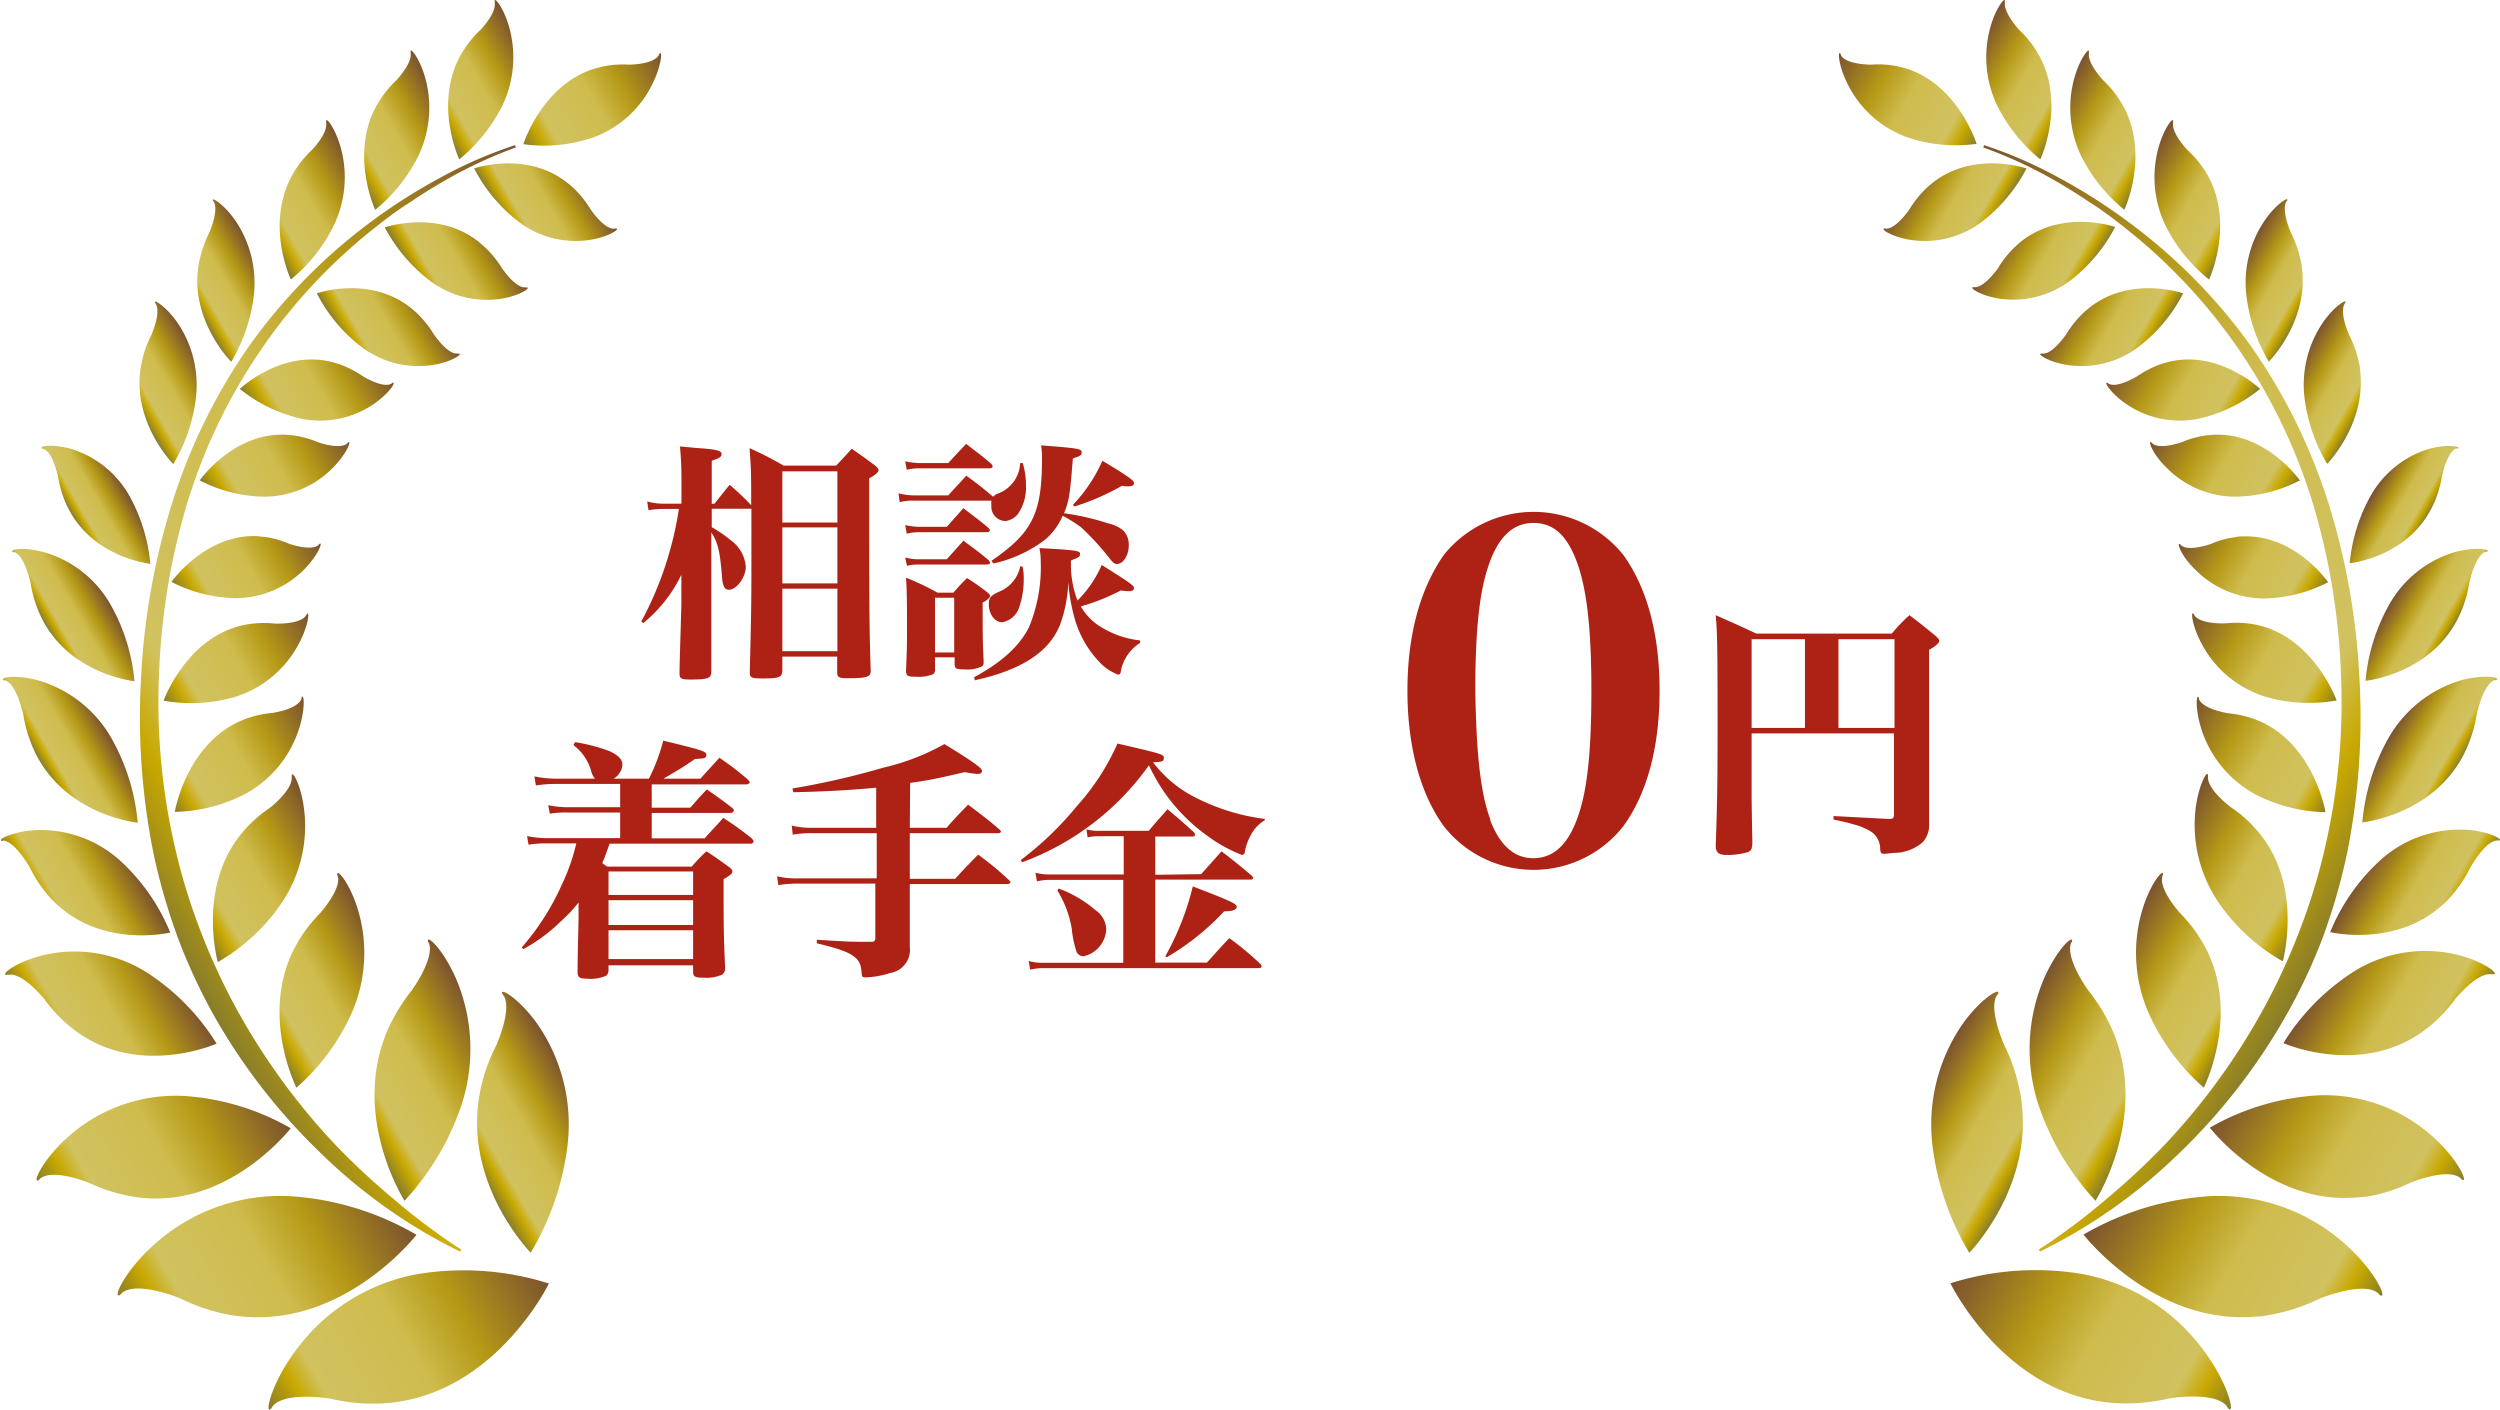 <svg xmlns="http://www.w3.org/2000/svg" xmlns:xlink="http://www.w3.org/1999/xlink" viewBox="0 0 232 130.81"><defs><style>.cls-1{fill:url(#linear-gradient);}.cls-2{fill:url(#linear-gradient-2);}.cls-3{fill:url(#linear-gradient-3);}.cls-4{fill:url(#linear-gradient-4);}.cls-5{fill:url(#linear-gradient-5);}.cls-6{fill:url(#linear-gradient-6);}.cls-7{fill:url(#linear-gradient-7);}.cls-8{fill:url(#linear-gradient-8);}.cls-9{fill:url(#linear-gradient-9);}.cls-10{fill:url(#linear-gradient-10);}.cls-11{fill:url(#linear-gradient-11);}.cls-12{fill:url(#linear-gradient-12);}.cls-13{fill:url(#linear-gradient-13);}.cls-14{fill:url(#linear-gradient-14);}.cls-15{fill:url(#linear-gradient-15);}.cls-16{fill:url(#linear-gradient-16);}.cls-17{fill:url(#linear-gradient-17);}.cls-18{fill:url(#linear-gradient-18);}.cls-19{fill:url(#linear-gradient-19);}.cls-20{fill:url(#linear-gradient-20);}.cls-21{fill:url(#linear-gradient-21);}.cls-22{fill:url(#linear-gradient-22);}.cls-23{fill:url(#linear-gradient-23);}.cls-24{fill:url(#linear-gradient-24);}.cls-25{fill:url(#linear-gradient-25);}.cls-26{fill:url(#linear-gradient-26);}.cls-27{fill:url(#linear-gradient-27);}.cls-28{fill:url(#linear-gradient-28);}.cls-29{fill:url(#linear-gradient-29);}.cls-30{fill:url(#linear-gradient-30);}.cls-31{fill:url(#linear-gradient-31);}.cls-32{fill:url(#linear-gradient-32);}.cls-33{fill:url(#linear-gradient-33);}.cls-34{fill:url(#linear-gradient-34);}.cls-35{fill:url(#linear-gradient-35);}.cls-36{fill:url(#linear-gradient-36);}.cls-37{fill:url(#linear-gradient-37);}.cls-38{fill:url(#linear-gradient-38);}.cls-39{fill:url(#linear-gradient-39);}.cls-40{fill:url(#linear-gradient-40);}.cls-41{fill:url(#linear-gradient-41);}.cls-42{fill:url(#linear-gradient-42);}.cls-43{fill:url(#linear-gradient-43);}.cls-44{fill:url(#linear-gradient-44);}.cls-45{fill:url(#linear-gradient-45);}.cls-46{fill:url(#linear-gradient-46);}.cls-47{fill:url(#linear-gradient-47);}.cls-48{fill:url(#linear-gradient-48);}.cls-49{fill:url(#linear-gradient-49);}.cls-50{fill:url(#linear-gradient-50);}.cls-51{fill:url(#linear-gradient-51);}.cls-52{fill:url(#linear-gradient-52);}.cls-53{fill:url(#linear-gradient-53);}.cls-54{fill:url(#linear-gradient-54);}.cls-55{fill:#ad2214;}</style><linearGradient id="linear-gradient" x1="13.21" y1="82.81" x2="69.18" y2="50.49" gradientUnits="userSpaceOnUse"><stop offset="0" stop-color="#887c2b"/><stop offset="0.11" stop-color="#c8a800"/><stop offset="0.19" stop-color="#d1c260"/><stop offset="0.5" stop-color="#cfbc4d"/><stop offset="0.7" stop-color="#b59916"/><stop offset="1" stop-color="#7b532f"/></linearGradient><linearGradient id="linear-gradient-2" x1="48.53" y1="13.29" x2="61.73" y2="5.67" xlink:href="#linear-gradient"/><linearGradient id="linear-gradient-3" x1="39.87" y1="9.96" x2="48.86" y2="4.76" xlink:href="#linear-gradient"/><linearGradient id="linear-gradient-4" x1="32.07" y1="14.64" x2="41.06" y2="9.44" xlink:href="#linear-gradient"/><linearGradient id="linear-gradient-5" x1="24.24" y1="21.1" x2="33.23" y2="15.91" xlink:href="#linear-gradient"/><linearGradient id="linear-gradient-6" x1="17.72" y1="27.7" x2="23.98" y2="24.09" xlink:href="#linear-gradient"/><linearGradient id="linear-gradient-7" x1="12.35" y1="37.19" x2="18.61" y2="33.57" xlink:href="#linear-gradient"/><linearGradient id="linear-gradient-8" x1="6.85" y1="48.1" x2="11.6" y2="45.35" xlink:href="#linear-gradient"/><linearGradient id="linear-gradient-9" x1="4.49" y1="58.49" x2="9.85" y2="55.4" xlink:href="#linear-gradient"/><linearGradient id="linear-gradient-10" x1="3.98" y1="71.13" x2="9.89" y2="67.72" xlink:href="#linear-gradient"/><linearGradient id="linear-gradient-11" x1="3.8" y1="84.59" x2="12.08" y2="79.8" xlink:href="#linear-gradient"/><linearGradient id="linear-gradient-12" x1="4.27" y1="96.98" x2="16.2" y2="90.1" xlink:href="#linear-gradient"/><linearGradient id="linear-gradient-13" x1="4.99" y1="112.32" x2="24.78" y2="100.89" xlink:href="#linear-gradient"/><linearGradient id="linear-gradient-14" x1="12.85" y1="123.52" x2="36.07" y2="110.12" xlink:href="#linear-gradient"/><linearGradient id="linear-gradient-15" x1="46.84" y1="20.65" x2="54.36" y2="16.31" xlink:href="#linear-gradient"/><linearGradient id="linear-gradient-16" x1="38.61" y1="26.12" x2="46.13" y2="21.78" xlink:href="#linear-gradient"/><linearGradient id="linear-gradient-17" x1="32.29" y1="32.26" x2="39.81" y2="27.92" xlink:href="#linear-gradient"/><linearGradient id="linear-gradient-18" x1="24.07" y1="39.21" x2="35" y2="32.9" xlink:href="#linear-gradient"/><linearGradient id="linear-gradient-19" x1="19.67" y1="46.56" x2="31.61" y2="39.66" xlink:href="#linear-gradient"/><linearGradient id="linear-gradient-20" x1="17.05" y1="56.01" x2="28.99" y2="49.11" xlink:href="#linear-gradient"/><linearGradient id="linear-gradient-21" x1="15.29" y1="65.24" x2="28.84" y2="57.42" xlink:href="#linear-gradient"/><linearGradient id="linear-gradient-22" x1="15.57" y1="74.3" x2="29.14" y2="66.46" xlink:href="#linear-gradient"/><linearGradient id="linear-gradient-23" x1="17.28" y1="84.21" x2="30.08" y2="76.82" xlink:href="#linear-gradient"/><linearGradient id="linear-gradient-24" x1="23.65" y1="94.3" x2="35.38" y2="87.53" xlink:href="#linear-gradient"/><linearGradient id="linear-gradient-25" x1="32.56" y1="102.82" x2="45.16" y2="95.55" xlink:href="#linear-gradient"/><linearGradient id="linear-gradient-26" x1="25.34" y1="131.4" x2="49.89" y2="117.23" xlink:href="#linear-gradient"/><linearGradient id="linear-gradient-27" x1="43.29" y1="106.83" x2="53.38" y2="101.01" xlink:href="#linear-gradient"/><linearGradient id="linear-gradient-28" x1="6038.33" y1="82.81" x2="6094.3" y2="50.49" gradientTransform="matrix(-1, 0, 0, 1, 6257.12, 0)" xlink:href="#linear-gradient"/><linearGradient id="linear-gradient-29" x1="6073.65" y1="13.29" x2="6086.85" y2="5.67" gradientTransform="matrix(-1, 0, 0, 1, 6257.12, 0)" xlink:href="#linear-gradient"/><linearGradient id="linear-gradient-30" x1="6064.99" y1="9.96" x2="6073.98" y2="4.76" gradientTransform="matrix(-1, 0, 0, 1, 6257.12, 0)" xlink:href="#linear-gradient"/><linearGradient id="linear-gradient-31" x1="6057.19" y1="14.63" x2="6066.18" y2="9.44" gradientTransform="matrix(-1, 0, 0, 1, 6257.12, 0)" xlink:href="#linear-gradient"/><linearGradient id="linear-gradient-32" x1="6049.36" y1="21.1" x2="6058.35" y2="15.91" gradientTransform="matrix(-1, 0, 0, 1, 6257.12, 0)" xlink:href="#linear-gradient"/><linearGradient id="linear-gradient-33" x1="6042.84" y1="27.7" x2="6049.1" y2="24.09" gradientTransform="matrix(-1, 0, 0, 1, 6257.12, 0)" xlink:href="#linear-gradient"/><linearGradient id="linear-gradient-34" x1="6037.47" y1="37.19" x2="6043.73" y2="33.57" gradientTransform="matrix(-1, 0, 0, 1, 6257.12, 0)" xlink:href="#linear-gradient"/><linearGradient id="linear-gradient-35" x1="6031.97" y1="48.1" x2="6036.73" y2="45.35" gradientTransform="matrix(-1, 0, 0, 1, 6257.12, 0)" xlink:href="#linear-gradient"/><linearGradient id="linear-gradient-36" x1="6029.61" y1="58.49" x2="6034.97" y2="55.4" gradientTransform="matrix(-1, 0, 0, 1, 6257.12, 0)" xlink:href="#linear-gradient"/><linearGradient id="linear-gradient-37" x1="6029.1" y1="71.14" x2="6035.01" y2="67.72" gradientTransform="matrix(-1, 0, 0, 1, 6257.12, 0)" xlink:href="#linear-gradient"/><linearGradient id="linear-gradient-38" x1="6028.92" y1="84.59" x2="6037.2" y2="79.8" gradientTransform="matrix(-1, 0, 0, 1, 6257.12, 0)" xlink:href="#linear-gradient"/><linearGradient id="linear-gradient-39" x1="6029.39" y1="96.98" x2="6041.32" y2="90.1" gradientTransform="matrix(-1, 0, 0, 1, 6257.12, 0)" xlink:href="#linear-gradient"/><linearGradient id="linear-gradient-40" x1="6030.11" y1="112.32" x2="6049.9" y2="100.89" gradientTransform="matrix(-1, 0, 0, 1, 6257.12, 0)" xlink:href="#linear-gradient"/><linearGradient id="linear-gradient-41" x1="6037.97" y1="123.52" x2="6061.19" y2="110.12" gradientTransform="matrix(-1, 0, 0, 1, 6257.12, 0)" xlink:href="#linear-gradient"/><linearGradient id="linear-gradient-42" x1="6071.96" y1="20.65" x2="6079.48" y2="16.31" gradientTransform="matrix(-1, 0, 0, 1, 6257.12, 0)" xlink:href="#linear-gradient"/><linearGradient id="linear-gradient-43" x1="6063.73" y1="26.12" x2="6071.25" y2="21.78" gradientTransform="matrix(-1, 0, 0, 1, 6257.12, 0)" xlink:href="#linear-gradient"/><linearGradient id="linear-gradient-44" x1="6057.41" y1="32.26" x2="6064.94" y2="27.92" gradientTransform="matrix(-1, 0, 0, 1, 6257.12, 0)" xlink:href="#linear-gradient"/><linearGradient id="linear-gradient-45" x1="6049.19" y1="39.21" x2="6060.12" y2="32.9" gradientTransform="matrix(-1, 0, 0, 1, 6257.12, 0)" xlink:href="#linear-gradient"/><linearGradient id="linear-gradient-46" x1="6044.79" y1="46.56" x2="6056.73" y2="39.66" gradientTransform="matrix(-1, 0, 0, 1, 6257.12, 0)" xlink:href="#linear-gradient"/><linearGradient id="linear-gradient-47" x1="6042.17" y1="56.01" x2="6054.11" y2="49.11" gradientTransform="matrix(-1, 0, 0, 1, 6257.12, 0)" xlink:href="#linear-gradient"/><linearGradient id="linear-gradient-48" x1="6040.41" y1="65.24" x2="6053.96" y2="57.42" gradientTransform="matrix(-1, 0, 0, 1, 6257.12, 0)" xlink:href="#linear-gradient"/><linearGradient id="linear-gradient-49" x1="6040.69" y1="74.3" x2="6054.26" y2="66.46" gradientTransform="matrix(-1, 0, 0, 1, 6257.12, 0)" xlink:href="#linear-gradient"/><linearGradient id="linear-gradient-50" x1="6042.4" y1="84.21" x2="6055.2" y2="76.82" gradientTransform="matrix(-1, 0, 0, 1, 6257.12, 0)" xlink:href="#linear-gradient"/><linearGradient id="linear-gradient-51" x1="6048.77" y1="94.3" x2="6060.5" y2="87.53" gradientTransform="matrix(-1, 0, 0, 1, 6257.12, 0)" xlink:href="#linear-gradient"/><linearGradient id="linear-gradient-52" x1="6057.68" y1="102.82" x2="6070.28" y2="95.55" gradientTransform="matrix(-1, 0, 0, 1, 6257.12, 0)" xlink:href="#linear-gradient"/><linearGradient id="linear-gradient-53" x1="6050.45" y1="131.41" x2="6075.01" y2="117.23" gradientTransform="matrix(-1, 0, 0, 1, 6257.12, 0)" xlink:href="#linear-gradient"/><linearGradient id="linear-gradient-54" x1="6068.41" y1="106.83" x2="6078.5" y2="101.01" gradientTransform="matrix(-1, 0, 0, 1, 6257.12, 0)" xlink:href="#linear-gradient"/></defs><title>law-office-reason-2-sm</title><g id="レイヤー_2" data-name="レイヤー 2"><g id="スマホ"><path class="cls-1" d="M23.12,32.11A53.26,53.26,0,0,0,16,46.6a64.84,64.84,0,0,0-2.9,16.13,63.92,63.92,0,0,0,1.14,16.44,56,56,0,0,0,2.29,7.92A52.74,52.74,0,0,0,20,94.5a55.78,55.78,0,0,0,9.91,12.65,50,50,0,0,0,12.79,9l.09-.21c-.69-.42-1.36-.88-2-1.35q-2.17-1.53-4.19-3.26A66.28,66.28,0,0,1,30.9,106a61.59,61.59,0,0,1-9.1-12.65,59.71,59.71,0,0,1-3.26-7.14,55.92,55.92,0,0,1-2.3-7.56,59.51,59.51,0,0,1-1.49-15.82,63.39,63.39,0,0,1,2.51-15.76A52.12,52.12,0,0,1,24,32.78,51,51,0,0,1,34.54,21.33c1-.8,2-1.57,3.09-2.29l.13-.08.8-.53c.78-.51,1.56-1,2.37-1.47a41.88,41.88,0,0,1,6.94-3.28l-.07-.21a41.06,41.06,0,0,0-7.07,3.09,52.35,52.35,0,0,0-6.57,4.22A51.64,51.64,0,0,0,23.12,32.11Z"/><path class="cls-2" d="M61.19,5a.75.75,0,0,1-.06.13C60.6,6,58.38,6,58.38,6a9.46,9.46,0,0,0-2.49.18l-.75.2c-4.86,1.52-6.57,7-6.57,7a14,14,0,0,0,6.49-.63A9.85,9.85,0,0,0,60.54,7.8C61.44,6,61.48,4.56,61.19,5Z"/><path class="cls-3" d="M46.65,9.73a10.38,10.38,0,0,0,.59-7.25C46.7.62,45.83-.37,45.91.13c0,0,0,.13,0,.19.1,1-1.34,2.47-1.34,2.47a9.6,9.6,0,0,0-1.56,1.89c-.14.22-.27.45-.39.67-2.32,4.5,0,9.44,0,9.44A15.08,15.08,0,0,0,46.65,9.73Z"/><path class="cls-4" d="M38.85,14.41a10.33,10.33,0,0,0,.59-7.25C38.91,5.3,38,4.3,38.11,4.81c0,0,0,.12,0,.18.11.94-1.34,2.47-1.34,2.47a9.94,9.94,0,0,0-1.56,1.9c-.14.22-.27.44-.39.67-2.31,4.5,0,9.44,0,9.44A15,15,0,0,0,38.85,14.41Zm-1.07-5h0v0Z"/><path class="cls-5" d="M31,20.87a10.31,10.31,0,0,0,.6-7.24c-.54-1.87-1.41-2.86-1.33-2.35,0,.05,0,.12,0,.17.12,1-1.34,2.48-1.34,2.48a10.21,10.21,0,0,0-1.56,1.89,6.52,6.52,0,0,0-.38.68c-2.33,4.5,0,9.44,0,9.44A14.84,14.84,0,0,0,31,20.87Z"/><path class="cls-6" d="M21.46,33.58a15.72,15.72,0,0,0,2.1-6.21,10.28,10.28,0,0,0-1.79-7c-1.11-1.55-2.26-2.16-2-1.72l.08.1c.46.83-.44,2.87-.44,2.87A10.3,10.3,0,0,0,18.55,24c-.06.26-.11.52-.15.77C17.68,29.8,21.46,33.58,21.46,33.58Z"/><path class="cls-7" d="M16.08,43.07a15.73,15.73,0,0,0,2.11-6.22,10.28,10.28,0,0,0-1.79-7c-1.11-1.55-2.26-2.16-2-1.72a.36.36,0,0,1,.07.1c.48.82-.43,2.87-.43,2.87a10,10,0,0,0-.85,2.35c-.06.26-.11.52-.15.77C12.31,39.28,16.08,43.07,16.08,43.07Z"/><path class="cls-8" d="M4.07,41.66c.85.35,1.31,2.55,1.31,2.55a11.06,11.06,0,0,0,.69,2.41c.11.24.22.48.34.7,2.37,4.48,7.54,5,7.54,5A16,16,0,0,0,12,46a9.33,9.33,0,0,0-5.47-4.36c-1.77-.49-3-.22-2.59,0Z"/><path class="cls-9" d="M1.37,51.25c.95.39,1.47,2.86,1.47,2.86a11.84,11.84,0,0,0,.78,2.71c.12.28.24.54.38.8,2.66,5,8.48,5.6,8.48,5.6a17.66,17.66,0,0,0-2.19-7.06,10.38,10.38,0,0,0-6.16-4.9c-2-.56-3.41-.26-2.9,0A.7.7,0,0,1,1.37,51.25Z"/><path class="cls-10" d="M.53,63.15c1.05.44,1.63,3.15,1.63,3.15a12.93,12.93,0,0,0,.86,3c.13.3.26.59.41.87,2.94,5.55,9.35,6.18,9.35,6.18a19.41,19.41,0,0,0-2.41-7.79,11.53,11.53,0,0,0-6.79-5.41c-2.2-.61-3.76-.27-3.2,0Z"/><path class="cls-11" d="M2.77,80.51a12.75,12.75,0,0,0,1.68,2.56,8.63,8.63,0,0,0,.65.69c4.42,4.3,10.7,2.78,10.7,2.78a18.66,18.66,0,0,0-4.57-6.6,11,11,0,0,0-8-2.9c-2.26.14-3.65,1-3,1L.3,78C1.42,78.1,2.77,80.51,2.77,80.51Z"/><path class="cls-12" d="M4.1,92.7a14.24,14.24,0,0,0,2.4,2.57c.29.23.58.45.87.65,5.84,4,12.73.93,12.73.93a20.94,20.94,0,0,0-6.44-6.58,12.52,12.52,0,0,0-9.72-1.61c-2.56.63-4,1.88-3.29,1.8l.18,0C2.12,90.24,4.1,92.7,4.1,92.7Z"/><path class="cls-13" d="M13.34,111.17c8.09.72,13.64-6.47,13.64-6.47a22.79,22.79,0,0,0-10-3,15,15,0,0,0-10.88,4c-2.33,2.16-3.16,4.28-2.48,3.79,0,0,.1-.1.15-.15,1.25-.93,4.57.46,4.57.46A15,15,0,0,0,12.1,111,10.85,10.85,0,0,0,13.34,111.17Z"/><path class="cls-14" d="M38.65,114.59A26.6,26.6,0,0,0,26.85,111a17.51,17.51,0,0,0-12.76,4.69c-2.72,2.52-3.7,5-2.91,4.45.05-.07.13-.13.19-.2,1.48-1.07,5.36.55,5.36.55A17.54,17.54,0,0,0,21.19,122c.49.09,1,.15,1.45.19C32.14,123,38.65,114.59,38.65,114.59Z"/><path class="cls-15" d="M56.93,21.22c-.91,0-2.11-1.77-2.11-1.77a9.93,9.93,0,0,0-1.53-1.93c-.19-.18-.38-.35-.57-.5C48.88,13.92,44,15.63,44,15.63a14.8,14.8,0,0,0,4.12,4.94,8.75,8.75,0,0,0,6.64,1.69c1.81-.29,2.87-1.07,2.39-1.06A1,1,0,0,1,56.93,21.22Z"/><path class="cls-16" d="M46.48,27.73c1.81-.29,2.86-1.07,2.38-1.06a1,1,0,0,1-.18,0c-.89,0-2.09-1.77-2.09-1.77A9.93,9.93,0,0,0,45.06,23l-.57-.51c-3.85-3.1-8.78-1.39-8.78-1.39A15,15,0,0,0,39.83,26,8.78,8.78,0,0,0,46.48,27.73Z"/><path class="cls-17" d="M33.52,32.17a8.74,8.74,0,0,0,6.65,1.7c1.8-.29,2.86-1.07,2.38-1.06a1.24,1.24,0,0,1-.18,0c-.9,0-2.1-1.77-2.1-1.77a9.93,9.93,0,0,0-1.53-1.93c-.19-.18-.38-.34-.57-.5-3.84-3.11-8.77-1.39-8.77-1.39A14.64,14.64,0,0,0,33.52,32.17Z"/><path class="cls-18" d="M36.4,35.54a.39.39,0,0,1-.1.08c-.82.42-2.64-.71-2.64-.71a9.62,9.62,0,0,0-2.13-1.1l-.71-.21c-4.7-1.2-8.56,2.49-8.56,2.49a13.87,13.87,0,0,0,5.64,2.75,8.77,8.77,0,0,0,6.73-1.31C36.17,36.49,36.84,35.33,36.4,35.54Z"/><path class="cls-19" d="M30.91,43.39c1.32-1.34,1.76-2.63,1.38-2.32l-.09.1c-.72.58-2.72-.14-2.72-.14a9,9,0,0,0-2.29-.63l-.74-.06c-4.82-.18-7.92,4.24-7.92,4.24a13.33,13.33,0,0,0,6,1.51A8.91,8.91,0,0,0,30.91,43.39Z"/><path class="cls-20" d="M15.91,54a13.49,13.49,0,0,0,6,1.51,9,9,0,0,0,6.35-2.7c1.32-1.35,1.75-2.63,1.36-2.32l-.08.1c-.72.58-2.72-.13-2.72-.13a8.52,8.52,0,0,0-2.29-.64c-.25,0-.5-.06-.74-.07C19,49.6,15.91,54,15.91,54Z"/><path class="cls-21" d="M21.85,64.66a10.05,10.05,0,0,0,5.82-4.81c1-1.81,1.09-3.28.77-2.83a.67.67,0,0,1-.06.12c-.58.83-2.86.73-2.86.73a9.31,9.31,0,0,0-2.55.07,6.93,6.93,0,0,0-.79.17c-5,1.34-7,6.91-7,6.91A14.46,14.46,0,0,0,21.85,64.66Z"/><path class="cls-22" d="M27.72,67.73c.66-2,.49-3.48.26-3l0,.13c-.43,1-2.72,1.3-2.72,1.3a9.92,9.92,0,0,0-2.52.57c-.26.11-.51.21-.75.33-4.78,2.34-5.77,8.28-5.77,8.28a14.71,14.71,0,0,0,6.59-1.69A10.55,10.55,0,0,0,27.72,67.73Z"/><path class="cls-23" d="M26.05,83.92a12.76,12.76,0,0,0,2.18-8.73c-.28-2.4-1.16-3.82-1.16-3.17a.76.76,0,0,1,0,.16C27.11,73.38,25,75,25,75a12.07,12.07,0,0,0-2.29,2c-.21.24-.41.48-.6.73-3.74,5-1.9,11.55-1.9,11.55A17.89,17.89,0,0,0,26.05,83.92Z"/><path class="cls-24" d="M32.64,94a13.9,13.9,0,0,0,.53-9.73c-.78-2.47-2-3.76-1.86-3.08,0,0,0,.11.06.16.26,1.27-1.71,3.44-1.71,3.44a13.45,13.45,0,0,0-2,2.6c-.17.3-.34.61-.49.91-2.95,6.12.34,12.64.34,12.64A20.18,20.18,0,0,0,32.64,94Z"/><path class="cls-25" d="M42.85,102.47a16.69,16.69,0,0,0-.53-11.65c-1.23-2.82-2.82-4.2-2.59-3.41,0,0,.06.12.1.18.45,1.47-1.62,4.32-1.62,4.32a16.77,16.77,0,0,0-2.1,3.37c-.17.38-.34.77-.47,1.15-2.78,7.68,1.9,15,1.9,15A24.55,24.55,0,0,0,42.85,102.47Z"/><path class="cls-26" d="M38.72,118.24a18,18,0,0,0-11.54,7.45c-2.17,3.07-2.63,5.73-2,5l.14-.22c1.23-1.38,5.35-.67,5.35-.67a17.11,17.11,0,0,0,4.66.44,13.47,13.47,0,0,0,1.45-.13c9.46-1.31,14.16-11,14.16-11A26.27,26.27,0,0,0,38.72,118.24Z"/><path class="cls-27" d="M46.64,92.27a1.09,1.09,0,0,1,.13.17c.74,1.33-.72,4.58-.72,4.58a16.33,16.33,0,0,0-1.39,3.76c-.09.42-.17.83-.23,1.23-1.2,8.13,4.82,14.24,4.82,14.24a25.3,25.3,0,0,0,3.42-10A16.37,16.37,0,0,0,49.85,95C48.09,92.54,46.25,91.56,46.64,92.27Z"/><path class="cls-28" d="M208.88,32.11a53.26,53.26,0,0,1,7.17,14.49,64.37,64.37,0,0,1,2.89,16.13,63.47,63.47,0,0,1-1.13,16.44,56,56,0,0,1-2.29,7.92A52.74,52.74,0,0,1,212,94.5a56.06,56.06,0,0,1-9.91,12.65,50,50,0,0,1-12.79,9l-.09-.21c.69-.42,1.36-.88,2-1.35q2.17-1.53,4.19-3.26A66.28,66.28,0,0,0,201.1,106a61.22,61.22,0,0,0,9.1-12.65,59.71,59.71,0,0,0,3.26-7.14,54.52,54.52,0,0,0,2.3-7.56,59.51,59.51,0,0,0,1.49-15.82,63.39,63.39,0,0,0-2.51-15.76A52.38,52.38,0,0,0,208,32.78a51.22,51.22,0,0,0-10.57-11.45c-1-.8-2-1.57-3.08-2.29l-.14-.08-.8-.53c-.78-.51-1.56-1-2.36-1.47a42.36,42.36,0,0,0-7-3.28l.07-.21a41.06,41.06,0,0,1,7.07,3.09,52.35,52.35,0,0,1,6.57,4.22A51.42,51.42,0,0,1,208.88,32.11Z"/><path class="cls-29" d="M171.46,7.8a9.89,9.89,0,0,0,5.48,4.92,14,14,0,0,0,6.49.63s-1.71-5.5-6.57-7l-.75-.2A9.46,9.46,0,0,0,173.62,6s-2.22,0-2.75-.82L170.81,5C170.53,4.56,170.56,6,171.46,7.8Z"/><path class="cls-30" d="M189.34,14.79s2.32-4.94,0-9.44c-.12-.22-.25-.45-.39-.67a9.6,9.6,0,0,0-1.56-1.89S186,1.28,186.05.32c0-.06,0-.14,0-.19.08-.5-.8.49-1.33,2.35a10.38,10.38,0,0,0,.59,7.25A15.08,15.08,0,0,0,189.34,14.79Z"/><path class="cls-31" d="M197.14,19.47s2.31-4.94,0-9.44c-.12-.23-.25-.45-.39-.67a9.94,9.94,0,0,0-1.56-1.9S193.74,5.93,193.85,5c0-.06,0-.14,0-.18.09-.51-.79.49-1.33,2.35a10.33,10.33,0,0,0,.59,7.25A15,15,0,0,0,197.14,19.47Zm-2.92-10v0h0Z"/><path class="cls-32" d="M205,25.94s2.32-4.94,0-9.44c-.12-.23-.25-.46-.39-.68A10.21,10.21,0,0,0,203,13.93s-1.46-1.53-1.34-2.48c0,0,0-.12,0-.17.08-.51-.79.48-1.33,2.35a10.31,10.31,0,0,0,.6,7.24A14.84,14.84,0,0,0,205,25.94Z"/><path class="cls-33" d="M213.6,24.72c0-.25-.09-.51-.15-.77a10.3,10.3,0,0,0-.85-2.35s-.9-2-.44-2.87l.08-.1c.25-.44-.9.17-2,1.72a10.23,10.23,0,0,0-1.78,7,15.52,15.52,0,0,0,2.09,6.21S214.32,29.8,213.6,24.72Z"/><path class="cls-34" d="M219,34.2c0-.25-.09-.51-.14-.77a10.52,10.52,0,0,0-.86-2.35s-.91-2-.43-2.87a.36.36,0,0,1,.07-.1c.25-.44-.9.17-2,1.72a10.23,10.23,0,0,0-1.79,7,15.73,15.73,0,0,0,2.11,6.22S219.69,39.28,219,34.2Z"/><path class="cls-35" d="M228.06,41.64c.44-.19-.82-.46-2.59,0A9.33,9.33,0,0,0,220,46a16,16,0,0,0-1.95,6.27s5.17-.5,7.54-5c.12-.22.23-.46.34-.7a10.53,10.53,0,0,0,.69-2.41s.46-2.2,1.31-2.55Z"/><path class="cls-36" d="M230.77,51.22c.51-.22-.91-.52-2.9,0a10.38,10.38,0,0,0-6.16,4.9,17.66,17.66,0,0,0-2.19,7.06s5.81-.57,8.48-5.6a7.33,7.33,0,0,0,.38-.8,11.36,11.36,0,0,0,.77-2.71s.53-2.47,1.48-2.86A.7.7,0,0,1,230.77,51.22Z"/><path class="cls-37" d="M231.62,63.12c.56-.24-1-.58-3.2,0a11.53,11.53,0,0,0-6.79,5.41,19.41,19.41,0,0,0-2.41,7.79s6.41-.63,9.35-6.18c.15-.28.28-.57.41-.87a12.46,12.46,0,0,0,.86-3s.58-2.71,1.63-3.15A.66.66,0,0,1,231.62,63.12Z"/><path class="cls-38" d="M231.7,78l.16,0c.6,0-.79-.88-3.05-1a11,11,0,0,0-8,2.9,18.66,18.66,0,0,0-4.57,6.6s6.28,1.52,10.7-2.78c.22-.21.43-.44.65-.69a12.75,12.75,0,0,0,1.68-2.56S230.58,78.1,231.7,78Z"/><path class="cls-39" d="M231.17,90.41l.18,0c.69.08-.73-1.17-3.29-1.8a12.52,12.52,0,0,0-9.72,1.61,20.94,20.94,0,0,0-6.44,6.58s6.89,3.06,12.73-.93c.29-.2.58-.42.87-.65a14.24,14.24,0,0,0,2.4-2.57S229.88,90.24,231.17,90.41Z"/><path class="cls-40" d="M219.9,111a15.12,15.12,0,0,0,3.81-1.25s3.32-1.39,4.57-.46l.15.15c.67.49-.15-1.63-2.48-3.79a15,15,0,0,0-10.88-4,22.79,22.79,0,0,0-10,3s5.55,7.19,13.64,6.47A10.85,10.85,0,0,0,219.9,111Z"/><path class="cls-41" d="M209.36,122.18c.47,0,1-.1,1.45-.19a17.73,17.73,0,0,0,4.47-1.48s3.87-1.62,5.35-.55c.06.07.14.13.19.2.79.56-.19-1.93-2.91-4.45A17.51,17.51,0,0,0,205.15,111a26.6,26.6,0,0,0-11.8,3.57S199.86,123,209.36,122.18Z"/><path class="cls-42" d="M174.91,21.2c-.49,0,.57.77,2.38,1.06a8.75,8.75,0,0,0,6.64-1.69,14.81,14.81,0,0,0,4.13-4.94s-4.94-1.71-8.78,1.39c-.19.15-.38.32-.57.5a9.93,9.93,0,0,0-1.53,1.93s-1.2,1.75-2.11,1.77A.78.78,0,0,1,174.91,21.2Z"/><path class="cls-43" d="M192.17,26a15,15,0,0,0,4.12-4.94s-4.93-1.71-8.78,1.39q-.28.24-.57.51a9.53,9.53,0,0,0-1.52,1.92s-1.21,1.74-2.11,1.77a1,1,0,0,1-.17,0c-.48,0,.57.77,2.38,1.06A8.79,8.79,0,0,0,192.17,26Z"/><path class="cls-44" d="M198.48,32.17a8.72,8.72,0,0,1-6.64,1.7c-1.82-.29-2.87-1.07-2.39-1.06a1.1,1.1,0,0,0,.18,0c.9,0,2.1-1.77,2.1-1.77a9.93,9.93,0,0,1,1.53-1.93c.19-.18.38-.34.57-.5,3.84-3.11,8.77-1.39,8.77-1.39A14.64,14.64,0,0,1,198.48,32.17Z"/><path class="cls-45" d="M197.37,37.53a8.77,8.77,0,0,0,6.73,1.31,13.87,13.87,0,0,0,5.64-2.75s-3.86-3.69-8.56-2.49l-.71.21a9.85,9.85,0,0,0-2.13,1.1s-1.82,1.13-2.64.71l-.1-.08C195.16,35.33,195.83,36.49,197.37,37.53Z"/><path class="cls-46" d="M207.43,46.09a13.33,13.33,0,0,0,6-1.51s-3.1-4.42-7.92-4.24l-.74.06a9,9,0,0,0-2.29.63s-2,.72-2.72.14l-.09-.1c-.38-.31,0,1,1.38,2.32A8.91,8.91,0,0,0,207.43,46.09Z"/><path class="cls-47" d="M208.17,49.78c-.24,0-.49,0-.74.07a8.52,8.52,0,0,0-2.29.64s-2,.71-2.72.13l-.09-.1c-.38-.31,0,1,1.37,2.32a9,9,0,0,0,6.35,2.7,13.49,13.49,0,0,0,6-1.51S213,49.6,208.17,49.78Z"/><path class="cls-48" d="M216.84,65s-2-5.57-7-6.91a6.33,6.33,0,0,0-.78-.17,9.31,9.31,0,0,0-2.55-.07s-2.27.1-2.86-.73a.67.67,0,0,1-.06-.12c-.31-.45-.22,1,.77,2.83a10.05,10.05,0,0,0,5.82,4.81A14.45,14.45,0,0,0,216.84,65Z"/><path class="cls-49" d="M209.23,73.68a14.7,14.7,0,0,0,6.58,1.69s-1-5.94-5.76-8.28c-.24-.12-.49-.22-.75-.33a9.92,9.92,0,0,0-2.52-.57s-2.29-.35-2.72-1.3l0-.13c-.23-.51-.4,1,.26,3A10.55,10.55,0,0,0,209.23,73.68Z"/><path class="cls-50" d="M211.84,89.21s1.84-6.57-1.9-11.55a8.14,8.14,0,0,0-.61-.73,11.41,11.41,0,0,0-2.28-2s-2.16-1.59-2.15-2.79a.76.76,0,0,1,0-.16c0-.65-.88.77-1.16,3.17A12.82,12.82,0,0,0,206,83.92,17.89,17.89,0,0,0,211.84,89.21Z"/><path class="cls-51" d="M204.51,100.94s3.29-6.52.34-12.64c-.15-.3-.32-.61-.49-.91a13.52,13.52,0,0,0-2-2.6s-2-2.17-1.7-3.44c0,0,0-.12.06-.16.13-.68-1.08.61-1.86,3.08a13.9,13.9,0,0,0,.53,9.73A20.18,20.18,0,0,0,204.51,100.94Z"/><path class="cls-52" d="M194.46,111.43s4.68-7.32,1.9-15c-.13-.38-.3-.77-.47-1.15a16.77,16.77,0,0,0-2.1-3.37s-2.07-2.85-1.62-4.32c0-.06.06-.13.1-.18.23-.79-1.36.59-2.59,3.41a16.69,16.69,0,0,0-.53,11.65A24.55,24.55,0,0,0,194.46,111.43Z"/><path class="cls-53" d="M181,119.09s4.69,9.7,14.15,11a13.7,13.7,0,0,0,1.45.13,17.11,17.11,0,0,0,4.66-.44s4.12-.71,5.35.67l.14.22c.66.74.2-1.92-2-5a18.09,18.09,0,0,0-11.56-7.45A26.19,26.19,0,0,0,181,119.09Z"/><path class="cls-54" d="M182.15,95a16.43,16.43,0,0,0-2.82,11.26,25.3,25.3,0,0,0,3.42,10s6-6.11,4.82-14.24c-.06-.4-.13-.81-.23-1.23A16.33,16.33,0,0,0,186,97s-1.46-3.25-.72-4.58a1.09,1.09,0,0,1,.13-.17C185.75,91.56,183.91,92.54,182.15,95Z"/><path class="cls-55" d="M66.31,46.74c.61-.77.79-1,1.4-1.75a25.58,25.58,0,0,1,2,1.89h0c0-3.09,0-3.13-.15-5.29a31.19,31.19,0,0,1,3.16,1.62h4.87c.78-.82.78-.82,1.45-1.57,1,.7,1.29.91,2.18,1.57.21.18.31.32.31.44s-.24.42-.87.73c0,10.74,0,13.71.14,17.79a.78.78,0,0,1-.07.42c-.16.26-.7.35-1.92.35-1,0-1.12-.07-1.12-.59V60.93H72.6v1.26c0,.66-.28.77-1.8.77-1.07,0-1.22-.07-1.22-.56.12-5,.15-6.11.15-9.88V47.21l-.15,0H66.05v1.71a13.24,13.24,0,0,1,1.8,1.24,3.36,3.36,0,0,1,1.36,2.41c0,1-.84,2.16-1.59,2.16-.35,0-.54-.33-.61-1.08-.19-2.48-.37-3.28-1-4.24l0,6.75v3.55c0,.35,0,1.36,0,2.6,0,.63-.28.75-1.95.75-.86,0-1-.09-1-.59,0-.7.07-2.81.17-6.29l0-2.84a13.17,13.17,0,0,1-3.53,4.48l-.19-.14A32.18,32.18,0,0,0,63,47.23H61.49a7.72,7.72,0,0,0-1.31.12l-.12-.82a5.1,5.1,0,0,0,1.47.21h1.71v-2.2a31.06,31.06,0,0,0-.14-3.11c.8.07,1.41.14,1.8.16,1.64.12,2.06.24,2.06.54s-.25.4-.91.63v4Zm11.4-3H72.6v4.75h5.11ZM72.6,48.94v5.2h5.11v-5.2Zm0,5.69v5.8h5.11v-5.8Z"/><path class="cls-55" d="M92.18,46.09a1,1,0,0,1,.49-.31,3.15,3.15,0,0,0,2-2.81l.24,0a7.16,7.16,0,0,1,.3,2.06,4.36,4.36,0,0,1-.65,2.52,1.68,1.68,0,0,1-1.27.8A1.33,1.33,0,0,1,92,46.91a2,2,0,0,1,0-.45H84.76a4.58,4.58,0,0,0-1.27.14l-.11-.82a5.92,5.92,0,0,0,1.38.19H88c.73-.82.94-1,1.67-1.83,1.12.82,1.45,1.08,2.45,1.92ZM84,42.81a6.68,6.68,0,0,0,1.26.16H88c.72-.79.93-1,1.66-1.78,1,.8,1.36,1,2.32,1.85a.45.45,0,0,1,.14.26c0,.09-.12.16-.28.16H85.27a4.23,4.23,0,0,0-1.12.14Zm0,5.92a6.91,6.91,0,0,0,1.24.16h2.62l1.54-1.73c1,.77,1.34,1,2.3,1.8.12.12.16.19.16.26s-.11.17-.28.17H85.25a4,4,0,0,0-1.1.14Zm0,3a4.32,4.32,0,0,0,1.24.17h2.62l1.55-1.73c1,.77,1.38,1,2.32,1.8.09.11.14.18.14.26s-.12.16-.29.16H85.25a4,4,0,0,0-1.08.12ZM86.77,62.1a.52.52,0,0,1-.16.46,3.58,3.58,0,0,1-1.6.24c-.79,0-.91-.07-.93-.54.09-2.13.09-2.55.09-4,0-1.85,0-3.3-.09-4.65A24.52,24.52,0,0,1,87,55h1.47c.54-.61.7-.8,1.27-1.36.86.56,1.12.75,1.87,1.31.19.17.28.26.28.35s-.19.38-.7.61c0,3.33,0,3.35.09,5.43,0,.28,0,.43-.19.52a3.1,3.1,0,0,1-1.56.26c-.8,0-.94-.07-.94-.5V61H86.77Zm0-1.55h1.78V55.47H86.77Zm3.63,2.3C93,61.42,94.56,60,95.48,58.23a14.58,14.58,0,0,0,1.1-6.13,6.39,6.39,0,0,0-.12-1.24c3.37.19,3.77.24,3.77.54s-.21.35-.84.61a9.35,9.35,0,0,0,.6,3.72,10.6,10.6,0,0,0,2.25-3.3c2.39,1.5,3,1.9,3,2.13s-.21.3-.49.3a4.14,4.14,0,0,1-.73-.07,19.05,19.05,0,0,1-3.72,1.48,5.2,5.2,0,0,0,1.8,1.87,8.62,8.62,0,0,0,3.7,1.29v.23a4,4,0,0,0-1.8,2.69c0,.19-.12.26-.23.26a4.68,4.68,0,0,1-1.81-1.24,9.68,9.68,0,0,1-2.31-4.26A17.83,17.83,0,0,1,99.13,54a12.32,12.32,0,0,1-.77,4c-1,2.51-3.56,4.17-7.89,5.13Zm4.49-10.28A4.9,4.9,0,0,1,95,53.83a7.78,7.78,0,0,1-.44,2.58A2,2,0,0,1,93,57.74c-.7,0-1.24-.75-1.24-1.68,0-.59.17-.8,1-1.17a3.22,3.22,0,0,0,1.92-2.34ZM92,52.05c3.86-2.66,4.7-4.4,4.7-9.64a6.35,6.35,0,0,0-.09-1.08c3.39.26,3.77.31,3.77.64s-.21.35-.82.58c-.26,3.37-.35,3.93-.82,5.08a22.56,22.56,0,0,1,4.09.94,3.25,3.25,0,0,1,1.43.68,1.91,1.91,0,0,1,.49,1.38c0,.89-.51,1.71-1.1,1.71-.21,0-.37-.12-.68-.52a24.5,24.5,0,0,0-2.64-2.88,13.77,13.77,0,0,0-1.71-1.08A6.14,6.14,0,0,1,97,50.07a12.35,12.35,0,0,1-4.8,2.22Zm7.56-5.19a14.26,14.26,0,0,0,2.74-4.1c2.31,1.38,2.94,1.83,2.94,2.06s-.21.31-.51.31-.37,0-.61-.05A22,22,0,0,1,99.71,47Z"/><path class="cls-55" d="M60.22,72.26a17.41,17.41,0,0,0,1.33-3.53c3.73.91,4,1,4,1.33s-.23.33-1.05.37c-1.17.8-1.29.87-2.93,1.83H65c.75-.84,1-1.1,1.76-1.94,1.14.79,1.49,1.05,2.62,2,.12.12.19.21.19.28s-.14.19-.31.19H60.48v2.16h3.58c.65-.73.86-1,1.54-1.69,1,.7,1.36.94,2.34,1.71.12.11.17.18.17.25s-.14.22-.31.22H60.48v2.36h4.91c.73-.82,1-1.08,1.73-1.9a30.37,30.37,0,0,1,2.67,1.92c.1.15.14.21.14.28a.23.23,0,0,1-.25.19H56.57c-.38,1.06-.42,1.22-.68,1.8a3.82,3.82,0,0,0,.47.33H64.2A14.22,14.22,0,0,1,65.56,79c.93.61,1.21.82,2.1,1.46.21.16.31.28.31.42s-.19.37-.82.7c0,4.8,0,4.8.14,8.26a.7.7,0,0,1-.28.61,3.57,3.57,0,0,1-1.69.28c-.82,0-1-.09-1-.56v-.59H56.47V90a.65.65,0,0,1-.21.54,3.57,3.57,0,0,1-1.8.28c-.68,0-.86-.12-.86-.61,0-2.13.09-3.91.09-5.36v-1.1a12.27,12.27,0,0,1-1.55,1.66,15.69,15.69,0,0,1-3.58,2.67l-.14-.16a23.17,23.17,0,0,0,3.72-5.83,18.52,18.52,0,0,0,1.34-3.82H50.69a9.12,9.12,0,0,0-1.64.12l-.14-.8a10,10,0,0,0,1.81.19h6.83V75.4H52.64a9,9,0,0,0-1.62.11l-.14-.79a8.58,8.58,0,0,0,1.78.19h4.89V72.75H51.44a11.47,11.47,0,0,0-1.71.14l-.14-.84a10.42,10.42,0,0,0,1.85.21h3.77a1.76,1.76,0,0,1-.33-.63,4.52,4.52,0,0,0-1.66-2.48l.14-.28a16.4,16.4,0,0,1,3.14.81c.86.38,1.26.78,1.26,1.29a1.63,1.63,0,0,1-.82,1.29Zm4.1,8.61H56.47v2.18h7.85Zm-7.85,2.67v2.3h7.85v-2.3Zm0,2.79V89h7.85V86.33Z"/><path class="cls-55" d="M84.43,76.82h3.41c.87-1,1.13-1.24,2-2.15,1.31,1,1.69,1.26,2.93,2.32.07.09.12.14.12.19s-.1.14-.24.14H84.43v4.23h4.21c.91-1,1.19-1.28,2.13-2.24a27.76,27.76,0,0,1,2.86,2.36c.09.09.14.16.14.21s-.12.16-.28.16H84.43v.64c0,1.8,0,2.41,0,5v.19a2.18,2.18,0,0,1-1.85,2.43,8,8,0,0,1-2.24.4c-.33,0-.35,0-.4-.61-.12-1.29-.89-1.78-4.14-2.55l0-.33c3.14.19,3.14.19,5.06.19.3,0,.37-.1.37-.42V82H74.06a10.32,10.32,0,0,0-1.83.14l-.12-.82a7.67,7.67,0,0,0,2,.19h7.25V77.32H75.39a9.07,9.07,0,0,0-1.82.14l-.1-.85a7.22,7.22,0,0,0,1.94.21h5.9V73.1c-2.59.24-4.68.35-7.7.42l-.07-.35A73,73,0,0,0,82,71.23a21.26,21.26,0,0,0,5.64-2.18c2.6,1.59,3.49,2.23,3.49,2.48s-.21.29-.47.29a8.47,8.47,0,0,1-1.12-.17c-2.58.61-3.56.8-5.08,1Z"/><path class="cls-55" d="M117.36,76.12a3.62,3.62,0,0,0-1.35,1.5,4.85,4.85,0,0,0-.49,1.43c0,.21-.14.28-.29.28a13.57,13.57,0,0,1-3.11-1.71,16.61,16.61,0,0,1-4-4,17.1,17.1,0,0,1-1.5-2.6,25,25,0,0,1-11.77,9l-.12-.21a30.06,30.06,0,0,0,5.2-5A21.8,21.8,0,0,0,103.7,69C108,70,108,70,108,70.36s-.29.33-1,.38l0,0a11.36,11.36,0,0,0,4.1,3.35A19.49,19.49,0,0,0,117.39,76Zm-5.89,5L113.36,79c1.22.94,1.59,1.25,2.79,2.25.09.12.14.16.14.24s-.1.14-.26.14h-8.82v7.7H112c.91-1,1.19-1.34,2.08-2.27A27.84,27.84,0,0,1,117,89.49a.34.34,0,0,1,.07.19c0,.09-.09.16-.23.16h-20a6.28,6.28,0,0,0-1.24.14l-.14-.8a4.87,4.87,0,0,0,1.38.17h7.4v-7.7H97.47a5.07,5.07,0,0,0-1.24.14l-.14-.8a5,5,0,0,0,1.38.16h6.81V77.6h-2.2a4.54,4.54,0,0,0-1.15.11l-.11-.75a4.13,4.13,0,0,0,1.26.14h4.52c.75-.88,1-1.17,1.75-2,1.08.91,1.41,1.19,2.46,2.15a.48.48,0,0,1,.09.24c0,.07-.09.14-.23.14h-3.46v3.55ZM98.26,82.46a11.23,11.23,0,0,1,3.4,2,2.25,2.25,0,0,1,1,1.78,2.69,2.69,0,0,1-2.1,2.5.72.72,0,0,1-.64-.37,9.55,9.55,0,0,1-.46-2.18,9.9,9.9,0,0,0-1.34-3.56Zm9.88,6.28a25.34,25.34,0,0,0,2.55-6.48c3.47,1.33,4.08,1.61,4.08,1.89s-.4.42-1.17.42a23.24,23.24,0,0,1-5.32,4.26Z"/><path class="cls-55" d="M134,51.48a10.68,10.68,0,0,1,16.63,0c2.23,3.09,3.38,7.38,3.38,12.61s-1.15,9.55-3.38,12.6a10.59,10.59,0,0,1-16.63,0c-2.19-3-3.39-7.38-3.39-12.6S131.81,54.61,134,51.48Zm4.28,24.61c.9,2.35,2.23,3.55,4,3.55,2,0,3.39-1.41,4.29-4.28.77-2.4,1.11-5.92,1.11-11.27,0-5.83-.43-9.48-1.37-12s-2.23-3.56-4-3.56c-2,0-3.38,1.41-4.28,4.28-.78,2.45-1.12,6-1.12,11.24C137,69.91,137.38,73.6,138.32,76.09Z"/><path class="cls-55" d="M162.55,68.06v5.2c0,1.1,0,1.25.07,5-.05.59-.12.71-.46.83a6.67,6.67,0,0,1-1.94.25c-.73,0-1-.22-1-.89.12-3.26.17-5.73.17-10.09,0-7.23,0-9.41-.17-11.27,1.64.73,2.15.95,3.77,1.71h12.57a13.81,13.81,0,0,1,1.64-1.71c1.06.8,1.38,1.07,2.41,1.91.27.24.36.39.36.49s-.24.44-.95.81v9.9c0,1.88,0,3.08,0,6.17a2.43,2.43,0,0,1-.57,1.77,4.13,4.13,0,0,1-2.4,1c-.41,0-.93.09-1.2.09s-.34-.07-.37-.44a1.91,1.91,0,0,0-.78-1.57,5.57,5.57,0,0,0-1.74-.73c-.22-.08-.71-.2-1.81-.44v-.32l5.17.27c.34,0,.44-.1.44-.39V68.06Zm4.95-.51V59.32h-4.95v8.23Zm8.31-8.23h-5.2v8.23h5.2Z"/></g></g></svg>